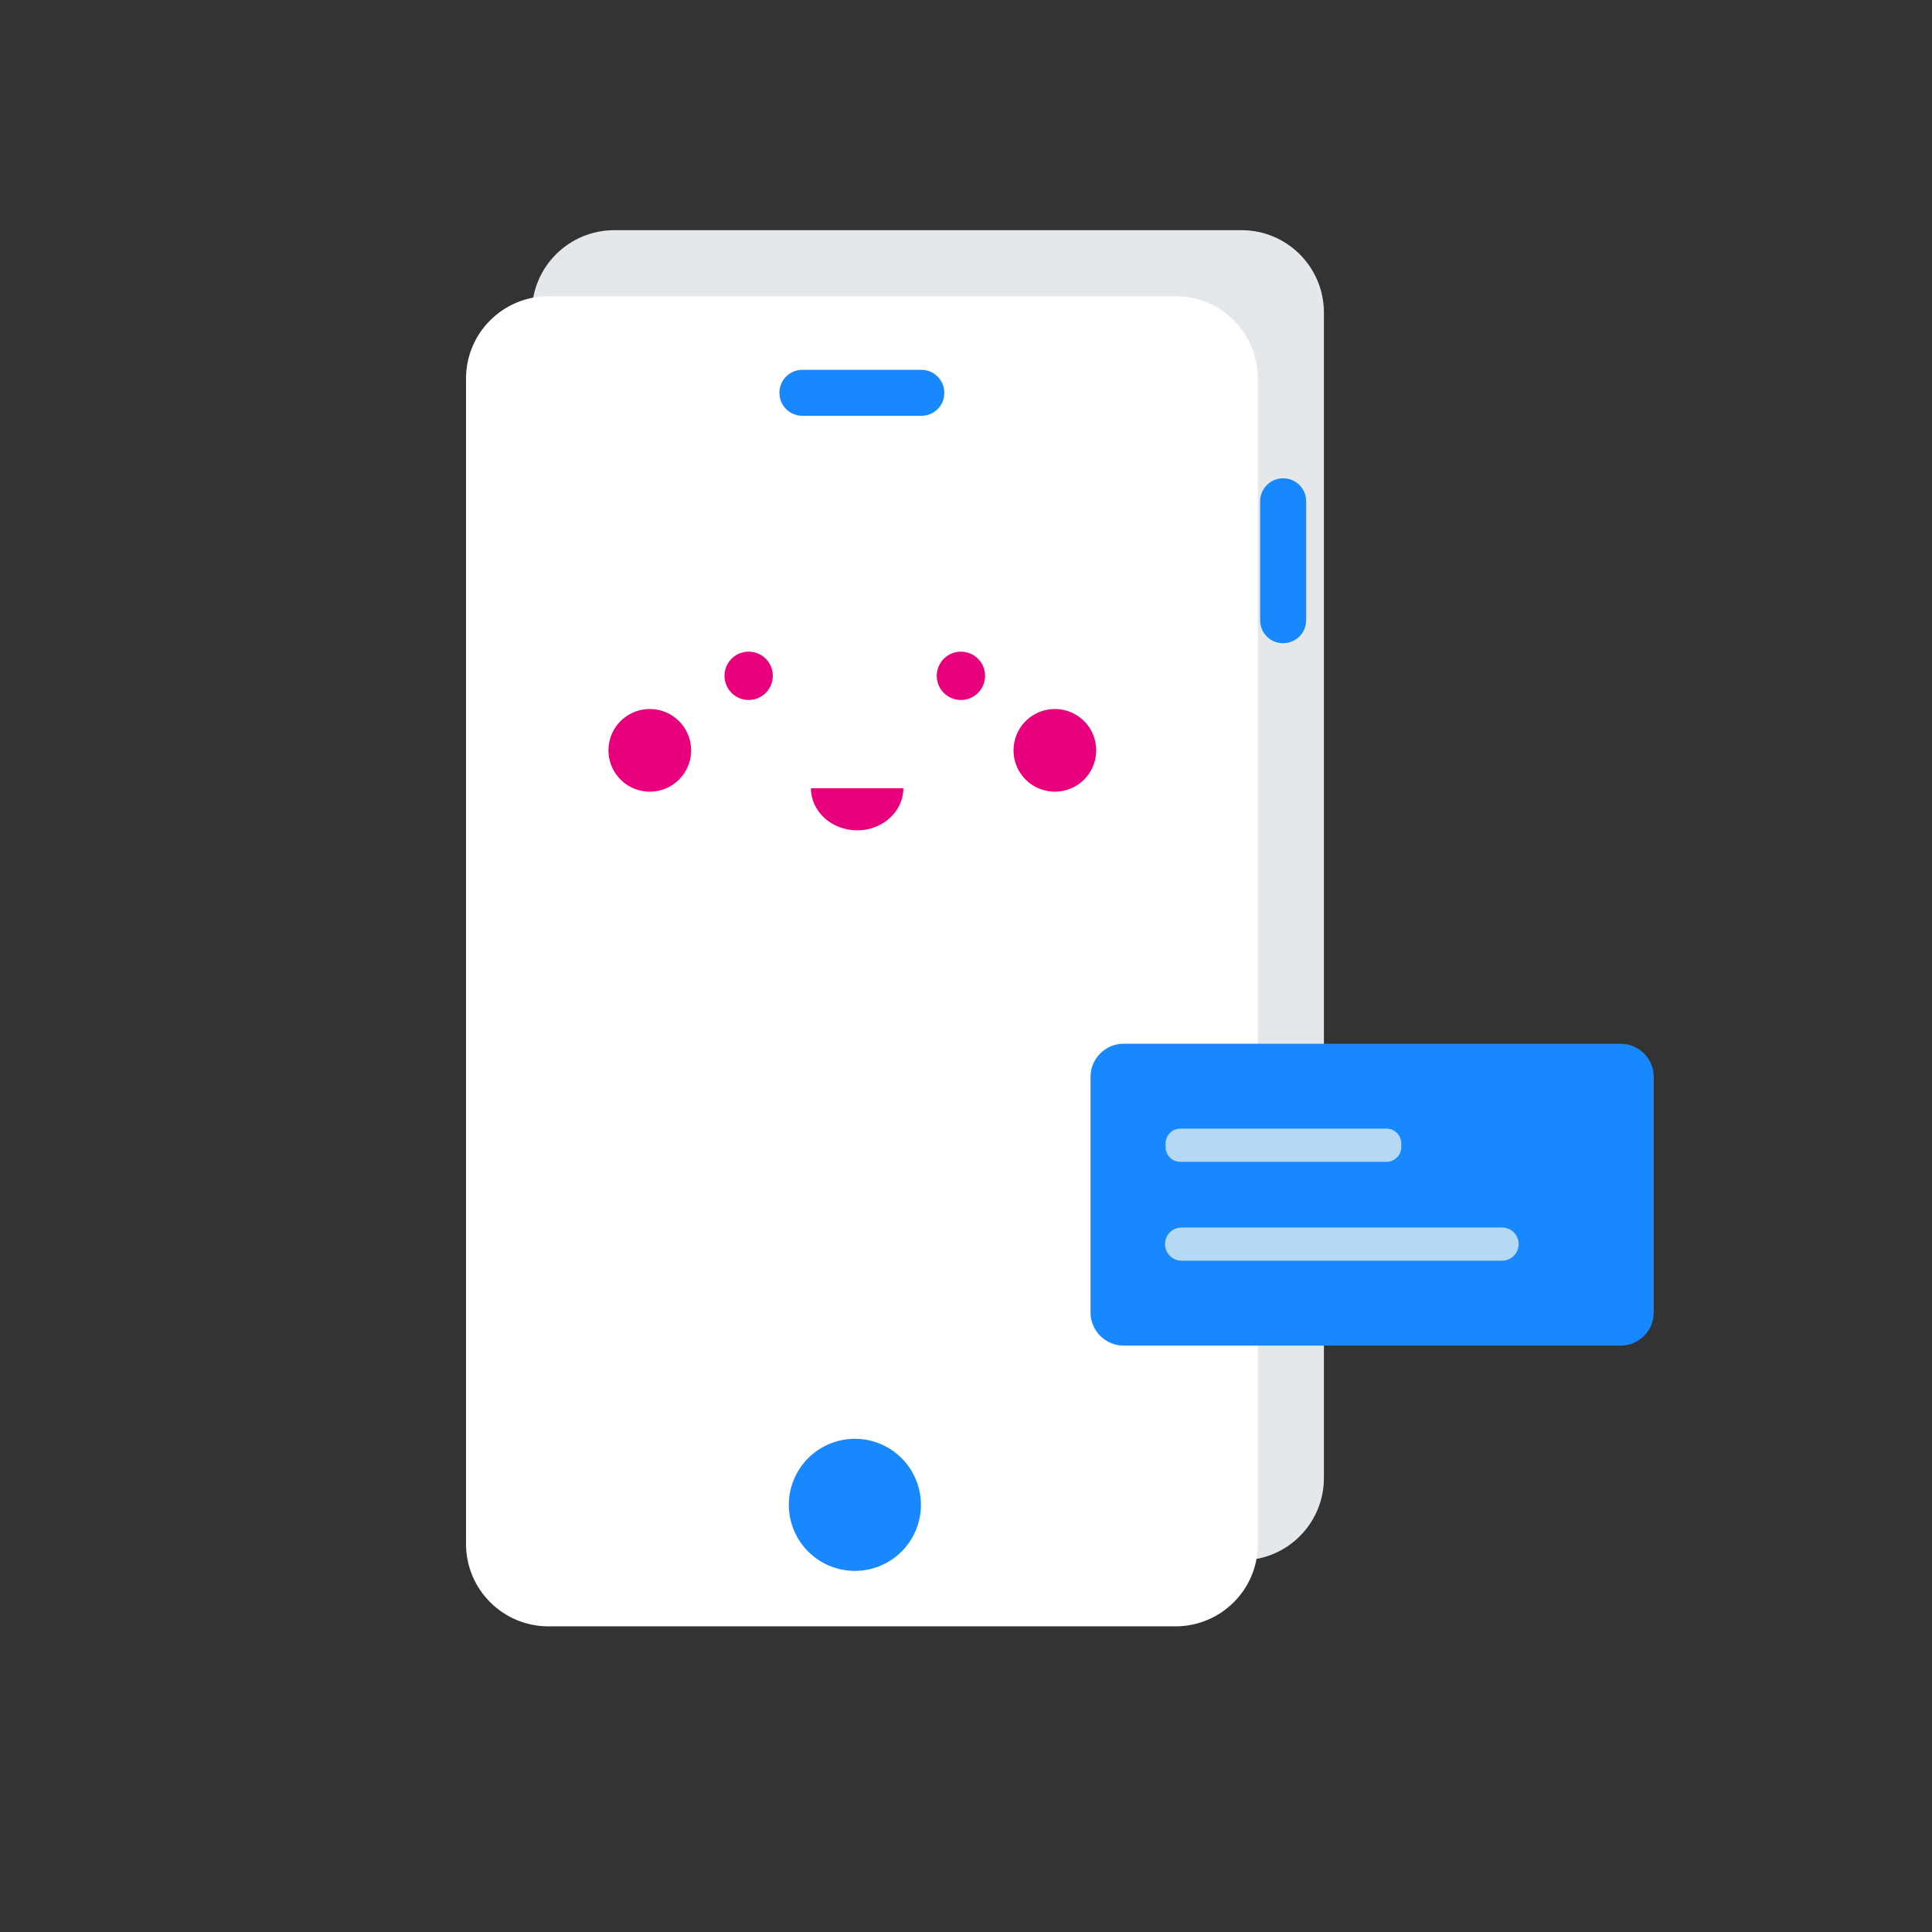 <?xml version="1.0" standalone="no"?><!DOCTYPE svg PUBLIC "-//W3C//DTD SVG 1.1//EN" "http://www.w3.org/Graphics/SVG/1.1/DTD/svg11.dtd"><svg t="1539914294458" class="icon" style="" viewBox="0 0 1024 1024" version="1.1" xmlns="http://www.w3.org/2000/svg" p-id="2304" xmlns:xlink="http://www.w3.org/1999/xlink" width="200" height="200"><rect x="0" y="0" width="1024" height="1024" fill="#333333" stroke="none"/><defs><style type="text/css"></style></defs><path d="M658 827H325.6c-24.2 0-43.7-19.6-43.7-43.7V165.7c0-24.2 19.6-43.7 43.7-43.7H658c24.2 0 43.7 19.6 43.7 43.7v617.5c0.1 24.2-19.5 43.8-43.7 43.8z" fill="#E5E8EA" p-id="2305"></path><path d="M667.9 328.7v-63c0-6.8 5.5-12.2 12.2-12.2 6.8 0 12.2 5.5 12.2 12.2v63c0 6.8-5.5 12.2-12.2 12.2-6.8 0.1-12.2-5.4-12.2-12.2z" fill="#1888FF" p-id="2306"></path><path d="M623 862H290.7c-24.2 0-43.7-19.6-43.7-43.7V200.7c0-24.2 19.6-43.7 43.7-43.7H623c24.2 0 43.7 19.6 43.7 43.7v617.5c0.1 24.2-19.5 43.8-43.7 43.8z" fill="#FFFFFF" p-id="2307"></path><path d="M623 876H290.7c-31.8 0-57.7-25.9-57.7-57.7V200.7c0-31.8 25.9-57.7 57.7-57.7H623c31.8 0 57.7 25.9 57.7 57.7v617.5c0.1 15.4-5.9 29.9-16.8 40.8-10.9 11-25.4 17-40.9 17zM290.7 171c-16.4 0-29.7 13.3-29.7 29.7v617.6c0 16.4 13.3 29.7 29.7 29.7H623c8 0 15.5-3.1 21.1-8.7 5.6-5.6 8.7-13.1 8.6-21V200.7c0-16.4-13.3-29.7-29.7-29.7H290.7z" fill="" p-id="2308"></path><path d="M488.3 220.4h-63c-6.8 0-12.2-5.5-12.2-12.2 0-6.8 5.5-12.2 12.2-12.2h63c6.8 0 12.2 5.5 12.2 12.2 0.1 6.7-5.4 12.2-12.2 12.2z" fill="#1888FF" p-id="2309"></path><path d="M453.1 797.6m-35 0a35 35 0 1 0 70 0 35 35 0 1 0-70 0Z" fill="#1888FF" p-id="2310"></path><path d="M396.8 358.2m-12.8 0a12.8 12.8 0 1 0 25.6 0 12.8 12.8 0 1 0-25.6 0Z" fill="#E9007D" p-id="2311"></path><path d="M344.4 397.7m-21.9 0a21.9 21.9 0 1 0 43.8 0 21.9 21.9 0 1 0-43.8 0Z" fill="#E9007D" p-id="2312"></path><path d="M559.1 397.7m-21.9 0a21.9 21.9 0 1 0 43.8 0 21.9 21.9 0 1 0-43.8 0Z" fill="#E9007D" p-id="2313"></path><path d="M509.3 358.2m-12.8 0a12.8 12.8 0 1 0 25.6 0 12.8 12.8 0 1 0-25.6 0Z" fill="#E9007D" p-id="2314"></path><path d="M478.8 417.8c0 12.3-11 22.3-24.5 22.3s-24.5-10-24.5-22.3" fill="#E9007D" p-id="2315"></path><path d="M859 713.2H595.5c-9.6 0-17.5-7.9-17.5-17.5v-125c0-9.6 7.9-17.5 17.5-17.5H859c9.6 0 17.5 7.9 17.5 17.5v125c0 9.6-7.8 17.5-17.5 17.5z" fill="#1888FF" p-id="2316"></path><path d="M859 727.2H595.5c-17.4 0-31.5-14.1-31.5-31.5v-125c0-17.4 14.1-31.5 31.5-31.5H859c17.4 0 31.5 14.1 31.5 31.5v125c0 17.4-14.1 31.5-31.5 31.5z m-263.5-160c-1.9 0-3.5 1.6-3.5 3.5v125c0 1.9 1.6 3.5 3.5 3.5H859c1.9 0 3.5-1.6 3.5-3.5v-125c0-1.9-1.6-3.5-3.5-3.5H595.5z" fill="" p-id="2317"></path><path d="M734.8 615.8H625.6c-4.3 0-7.8-3.5-7.8-7.8v-2c0-4.3 3.5-7.8 7.8-7.8h109.3c4.3 0 7.8 3.5 7.8 7.8v1.9c0 4.4-3.5 7.9-7.9 7.9zM796.1 668.2H626.3c-4.9 0-8.8-3.9-8.8-8.8s3.9-8.8 8.8-8.8h169.8c4.9 0 8.8 3.9 8.8 8.8s-4 8.8-8.8 8.8z" fill="#B5D9F4" p-id="2318"></path></svg>